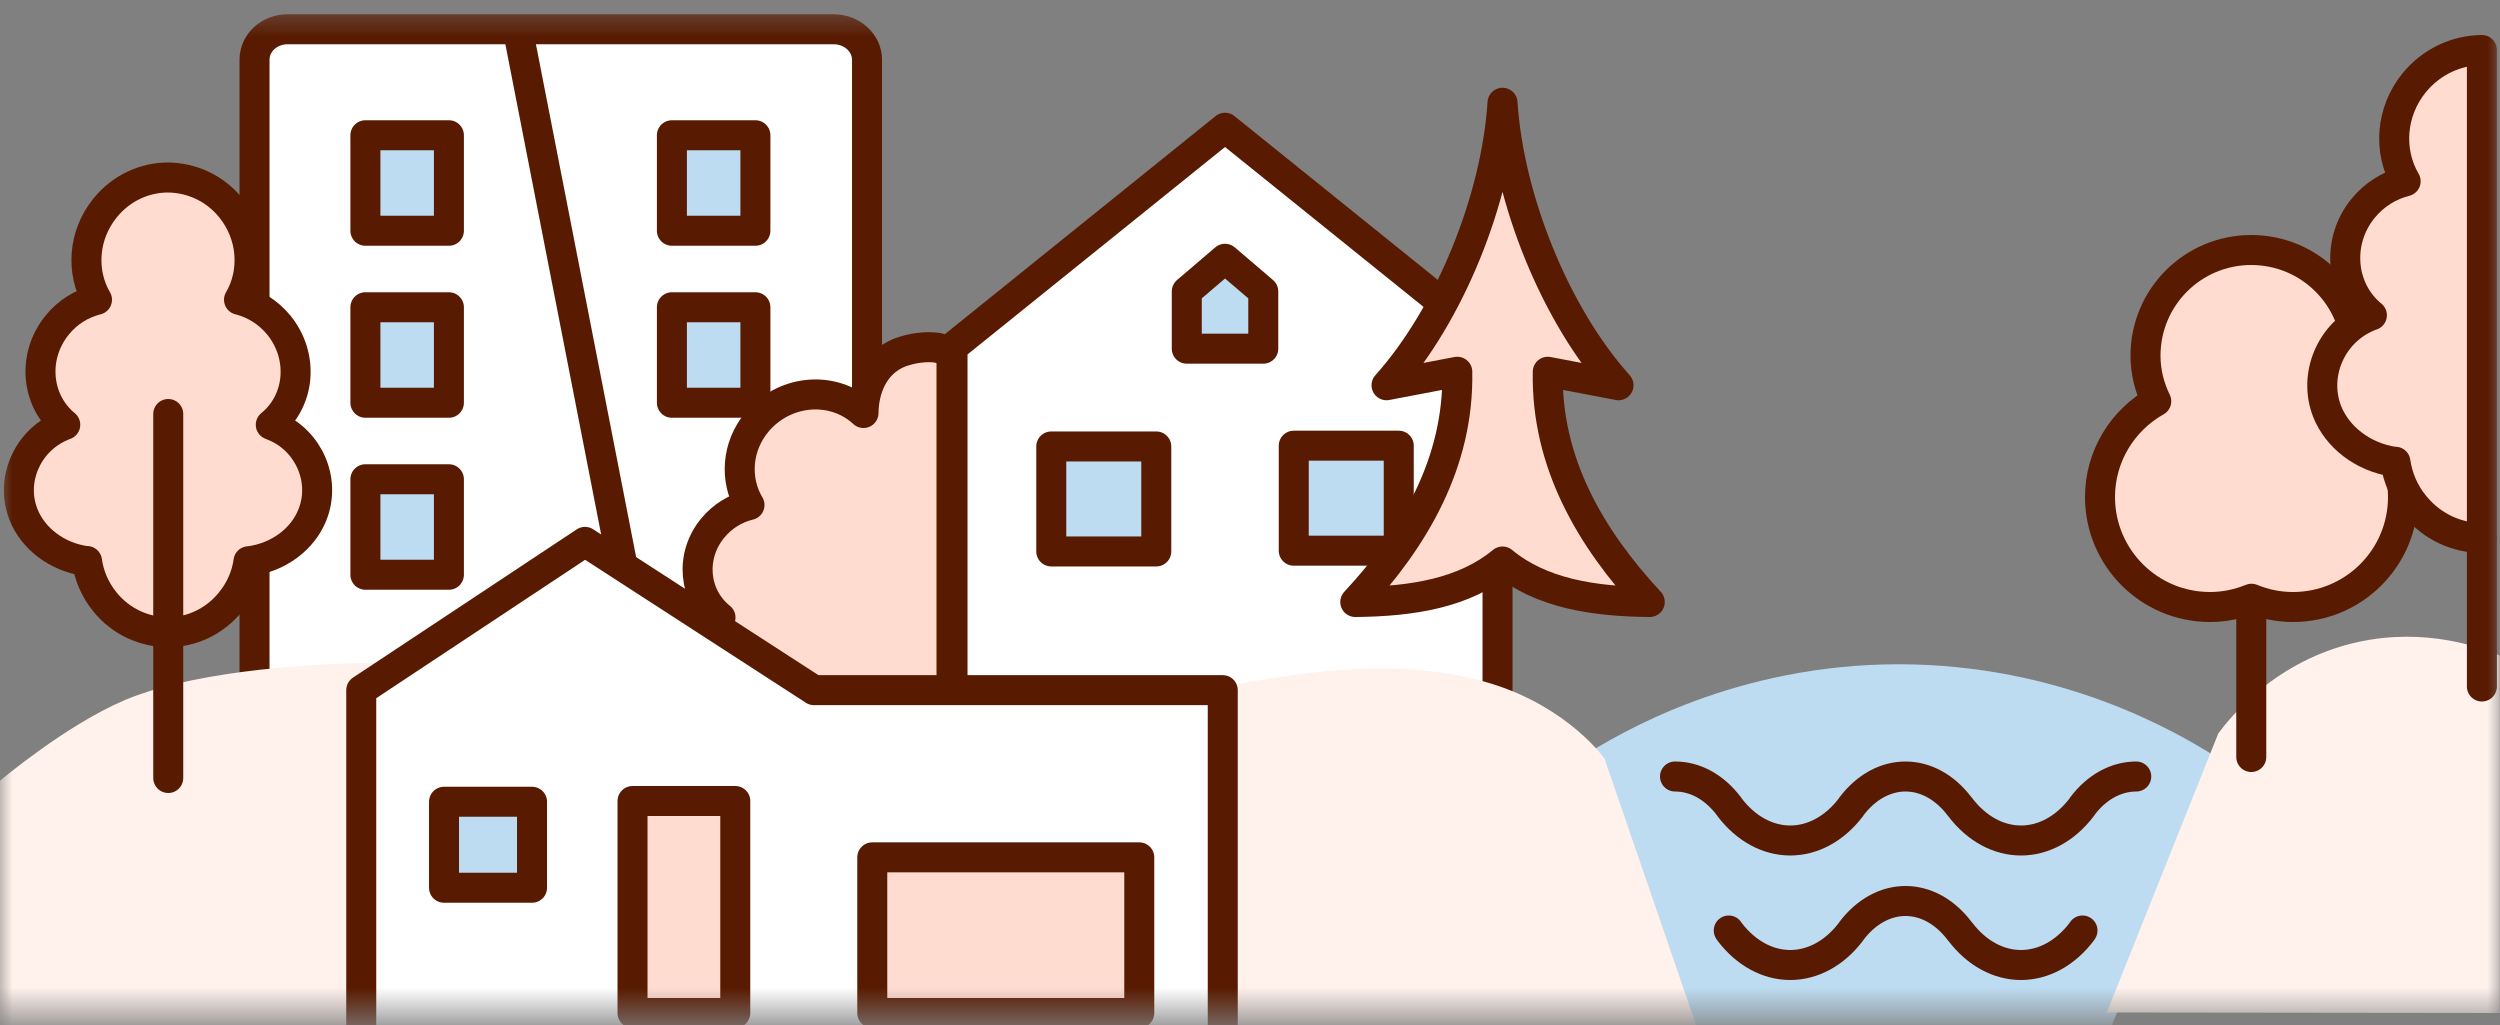 <svg width="100" height="41" viewBox="0 0 100 41" fill="none" xmlns="http://www.w3.org/2000/svg">
<rect x="0" y="0" width="100" height="41" fill="#808080" stroke="none"/>
<mask id="mask0_538_4676" style="mask-type:luminance" maskUnits="userSpaceOnUse" x="0" y="0" width="100" height="41">
<path d="M100 0.37H0V40.52H100V0.37Z" fill="white"/>
</mask>
<g mask="url(#mask0_538_4676)">
<path d="M10.181 28.45V2.39C10.181 1.71 10.771 1.17 11.511 1.17H33.341C34.081 1.17 34.681 1.72 34.681 2.39V28.45M20.711 1.18L26.041 28.46L20.711 1.18Z" fill="white"/>
<path d="M10.181 28.45V2.39C10.181 1.71 10.771 1.17 11.511 1.17H33.341C34.081 1.17 34.681 1.72 34.681 2.39V28.45M20.711 1.18L26.041 28.46" stroke="#581A00" stroke-width="1.2" stroke-linecap="round" stroke-linejoin="round"/>
<path d="M66.85 41.5L63.18 30.34C64.93 29.21 69.51 26.58 75.93 26.57C82.38 26.57 86.98 29.21 88.74 30.34L84.28 41.5H66.86H66.85Z" fill="#BDDBF1"/>
<path d="M29.63 29.38H38.06V14.08L37.5 13.91C37.04 13.85 36.52 13.91 35.99 14.1C34.91 14.54 34.55 15.61 34.54 16.52C34.49 16.48 34.44 16.43 34.39 16.39C33.16 15.41 31.33 15.63 30.28 16.88C29.46 17.86 29.38 19.2 29.98 20.2C29.43 20.33 28.91 20.64 28.52 21.11C27.59 22.22 27.73 23.83 28.82 24.7C28.77 24.72 28.72 24.74 28.66 24.76C27.41 25.29 26.79 26.71 27.28 27.93C27.67 28.89 28.62 29.45 29.63 29.38Z" fill="#FFDBD0" stroke="#581A00" stroke-width="1.2" stroke-linecap="round" stroke-linejoin="round"/>
<path d="M59.901 29.13H49.001H38.101V13.89L49.001 5.11L59.901 13.89V29.13Z" fill="white" stroke="#581A00" stroke-width="1.2" stroke-linecap="round" stroke-linejoin="round"/>
<path d="M50.531 13.947H47.471V11.657L49.001 10.351L50.531 11.657V13.947Z" fill="#BDDBF1" stroke="#581A00" stroke-width="1.2" stroke-linecap="round" stroke-linejoin="round"/>
<path d="M46.251 17.858H42.051V22.058H46.251V17.858Z" fill="#BDDBF1" stroke="#581A00" stroke-width="1.2" stroke-linecap="round" stroke-linejoin="round"/>
<path d="M55.95 17.828H51.75V22.028H55.95V17.828Z" fill="#BDDBF1" stroke="#581A00" stroke-width="1.2" stroke-linecap="round" stroke-linejoin="round"/>
<path d="M67.95 41.31L64.18 30.34C64.18 30.34 62.742 28.309 59.685 27.356C55.9 26.177 51.72 26.956 48.765 27.5C46.265 27.96 41.87 27.02 33 27.5L16 26.5C11.5 26.5 7.365 27 5 28C2.635 29 0 31.23 0 31.23V41.52L67.95 41.31Z" fill="#FFF1EC"/>
<path d="M67 31.06C67.81 31.06 68.57 31.48 69.15 32.24L69.19 32.3C69.84 33.15 70.71 33.62 71.61 33.62C72.51 33.62 73.38 33.15 74.03 32.3L74.07 32.24C74.65 31.48 75.42 31.06 76.22 31.06C77.02 31.06 77.79 31.48 78.37 32.24L78.42 32.3C79.07 33.15 79.94 33.62 80.84 33.62C81.74 33.62 82.61 33.15 83.26 32.3L83.3 32.24C83.87 31.48 84.65 31.06 85.45 31.06" stroke="#581A00" stroke-width="1.2" stroke-linecap="round" stroke-linejoin="round"/>
<path d="M69.15 37.22L69.19 37.28C69.84 38.13 70.71 38.6 71.61 38.6C72.51 38.6 73.38 38.13 74.03 37.28L74.07 37.22C74.65 36.46 75.42 36.04 76.22 36.04C77.02 36.04 77.79 36.46 78.37 37.22L78.42 37.28C79.07 38.13 79.94 38.6 80.84 38.6C81.74 38.6 82.61 38.13 83.26 37.28L83.3 37.22" stroke="#581A00" stroke-width="1.2" stroke-linecap="round" stroke-linejoin="round"/>
<path d="M84.271 40.5L88.731 29.34C89.181 28.73 91.001 26.41 94.321 25.68C97.031 25.09 99.201 25.89 99.991 26.22V40.52L84.261 40.5H84.271Z" fill="#FFF1EC"/>
<path d="M90.051 24.05V30.28" stroke="#581A00" stroke-width="1.2" stroke-linecap="round" stroke-linejoin="round"/>
<path d="M93.85 16.05C94.12 15.5 94.28 14.88 94.28 14.23C94.28 11.89 92.39 10 90.05 10C87.71 10 85.82 11.89 85.82 14.23C85.82 14.88 85.98 15.5 86.25 16.05C84.91 16.8 84 18.24 84 19.88C84 22.31 85.97 24.28 88.4 24.28C88.99 24.28 89.54 24.16 90.06 23.95C90.57 24.16 91.13 24.28 91.72 24.28C94.15 24.28 96.12 22.31 96.12 19.88C96.12 18.23 95.21 16.8 93.87 16.05H93.85Z" fill="#FFDBD0" stroke="#581A00" stroke-width="1.2" stroke-linecap="round" stroke-linejoin="round"/>
<path d="M60.101 4.11C59.851 7.96 58.001 12.57 55.461 15.41L58.291 14.87C58.361 18.5 56.581 21.53 54.211 24.08C56.491 24.06 58.581 23.72 60.101 22.46C61.621 23.72 63.701 24.06 65.991 24.08C63.621 21.53 61.841 18.5 61.911 14.87L64.741 15.41C62.201 12.58 60.351 7.96 60.101 4.11Z" fill="#FFDBD0" stroke="#581A00" stroke-width="1.2" stroke-linecap="round" stroke-linejoin="round"/>
<path d="M9.96 22.45C11.161 22.3 12.13 21.54 12.501 20.58C13.04 19.22 12.361 17.64 11.001 17.06C10.941 17.04 10.89 17.01 10.831 16.99C12.021 16.02 12.161 14.24 11.15 13C10.72 12.48 10.161 12.14 9.56 11.99C10.21 10.88 10.12 9.4 9.23 8.31C8.58 7.51 7.65 7.11 6.72 7.1C5.79 7.1 4.86 7.51 4.21 8.31C3.32 9.4 3.23 10.88 3.88 11.99C3.28 12.14 2.72 12.47 2.29 13C1.28 14.24 1.43 16.02 2.61 16.99C2.55 17.01 2.5 17.03 2.44 17.06C1.08 17.65 0.4 19.22 0.94 20.58C1.31 21.52 2.25 22.27 3.42 22.44H3.48C3.56 23.02 3.8 23.59 4.2 24.08C4.85 24.88 5.78 25.28 6.71 25.29C7.64 25.29 8.57 24.88 9.22 24.08C9.62 23.59 9.86 23.03 9.94 22.45H9.96Z" fill="#FFDBD0" stroke="#581A00" stroke-width="1.2" stroke-linecap="round" stroke-linejoin="round"/>
<path d="M99.286 21.52C98.286 21.52 97.286 21.08 96.586 20.22C96.156 19.7 95.906 19.09 95.816 18.47H95.756C94.496 18.28 93.486 17.47 93.086 16.46C92.516 15 93.236 13.31 94.696 12.68C94.756 12.65 94.816 12.63 94.876 12.61C93.606 11.57 93.446 9.65 94.526 8.33C94.986 7.77 95.586 7.41 96.226 7.25C95.526 6.06 95.616 4.47 96.576 3.3C97.276 2.45 98.276 2.01 99.276 2V27.46V21.51H99.286V21.52Z" fill="#FFDBD0" stroke="#581A00" stroke-width="1.2" stroke-linecap="round" stroke-linejoin="round"/>
<path d="M6.73 16.56V31.12" stroke="#581A00" stroke-width="1.2" stroke-linecap="round" stroke-linejoin="round"/>
<path d="M48.91 41.73H14.45V27.606L23.4 21.675L32.56 27.606H48.91V41.73Z" fill="white" stroke="#581A00" stroke-width="1.2" stroke-linecap="round" stroke-linejoin="round"/>
<path d="M21.281 32.07H17.761V35.51H21.281V32.07Z" fill="#BDDBF1" stroke="#581A00" stroke-width="1.2" stroke-linecap="round" stroke-linejoin="round"/>
<path d="M45.571 34.294H34.891V40.52H45.571V34.294Z" fill="#FFDBD0" stroke="#581A00" stroke-width="1.2" stroke-linecap="round" stroke-linejoin="round"/>
<path d="M29.411 32.04H25.301V40.52H29.411V32.04Z" fill="#FFDBD0" stroke="#581A00" stroke-width="1.2" stroke-linecap="round" stroke-linejoin="round"/>
<path d="M17.956 5.41H14.616V9.23H17.956V5.41Z" fill="#BDDBF1" stroke="#581A00" stroke-width="1.2" stroke-linecap="round" stroke-linejoin="round"/>
<path d="M17.956 12.29H14.616V16.11H17.956V12.29Z" fill="#BDDBF1" stroke="#581A00" stroke-width="1.2" stroke-linecap="round" stroke-linejoin="round"/>
<path d="M17.956 19.17H14.616V22.99H17.956V19.17Z" fill="#BDDBF1" stroke="#581A00" stroke-width="1.2" stroke-linecap="round" stroke-linejoin="round"/>
<path d="M30.216 5.41H26.876V9.23H30.216V5.41Z" fill="#BDDBF1" stroke="#581A00" stroke-width="1.2" stroke-linecap="round" stroke-linejoin="round"/>
<path d="M30.216 12.29H26.876V16.11H30.216V12.29Z" fill="#BDDBF1" stroke="#581A00" stroke-width="1.2" stroke-linecap="round" stroke-linejoin="round"/>
</g>
</svg>
